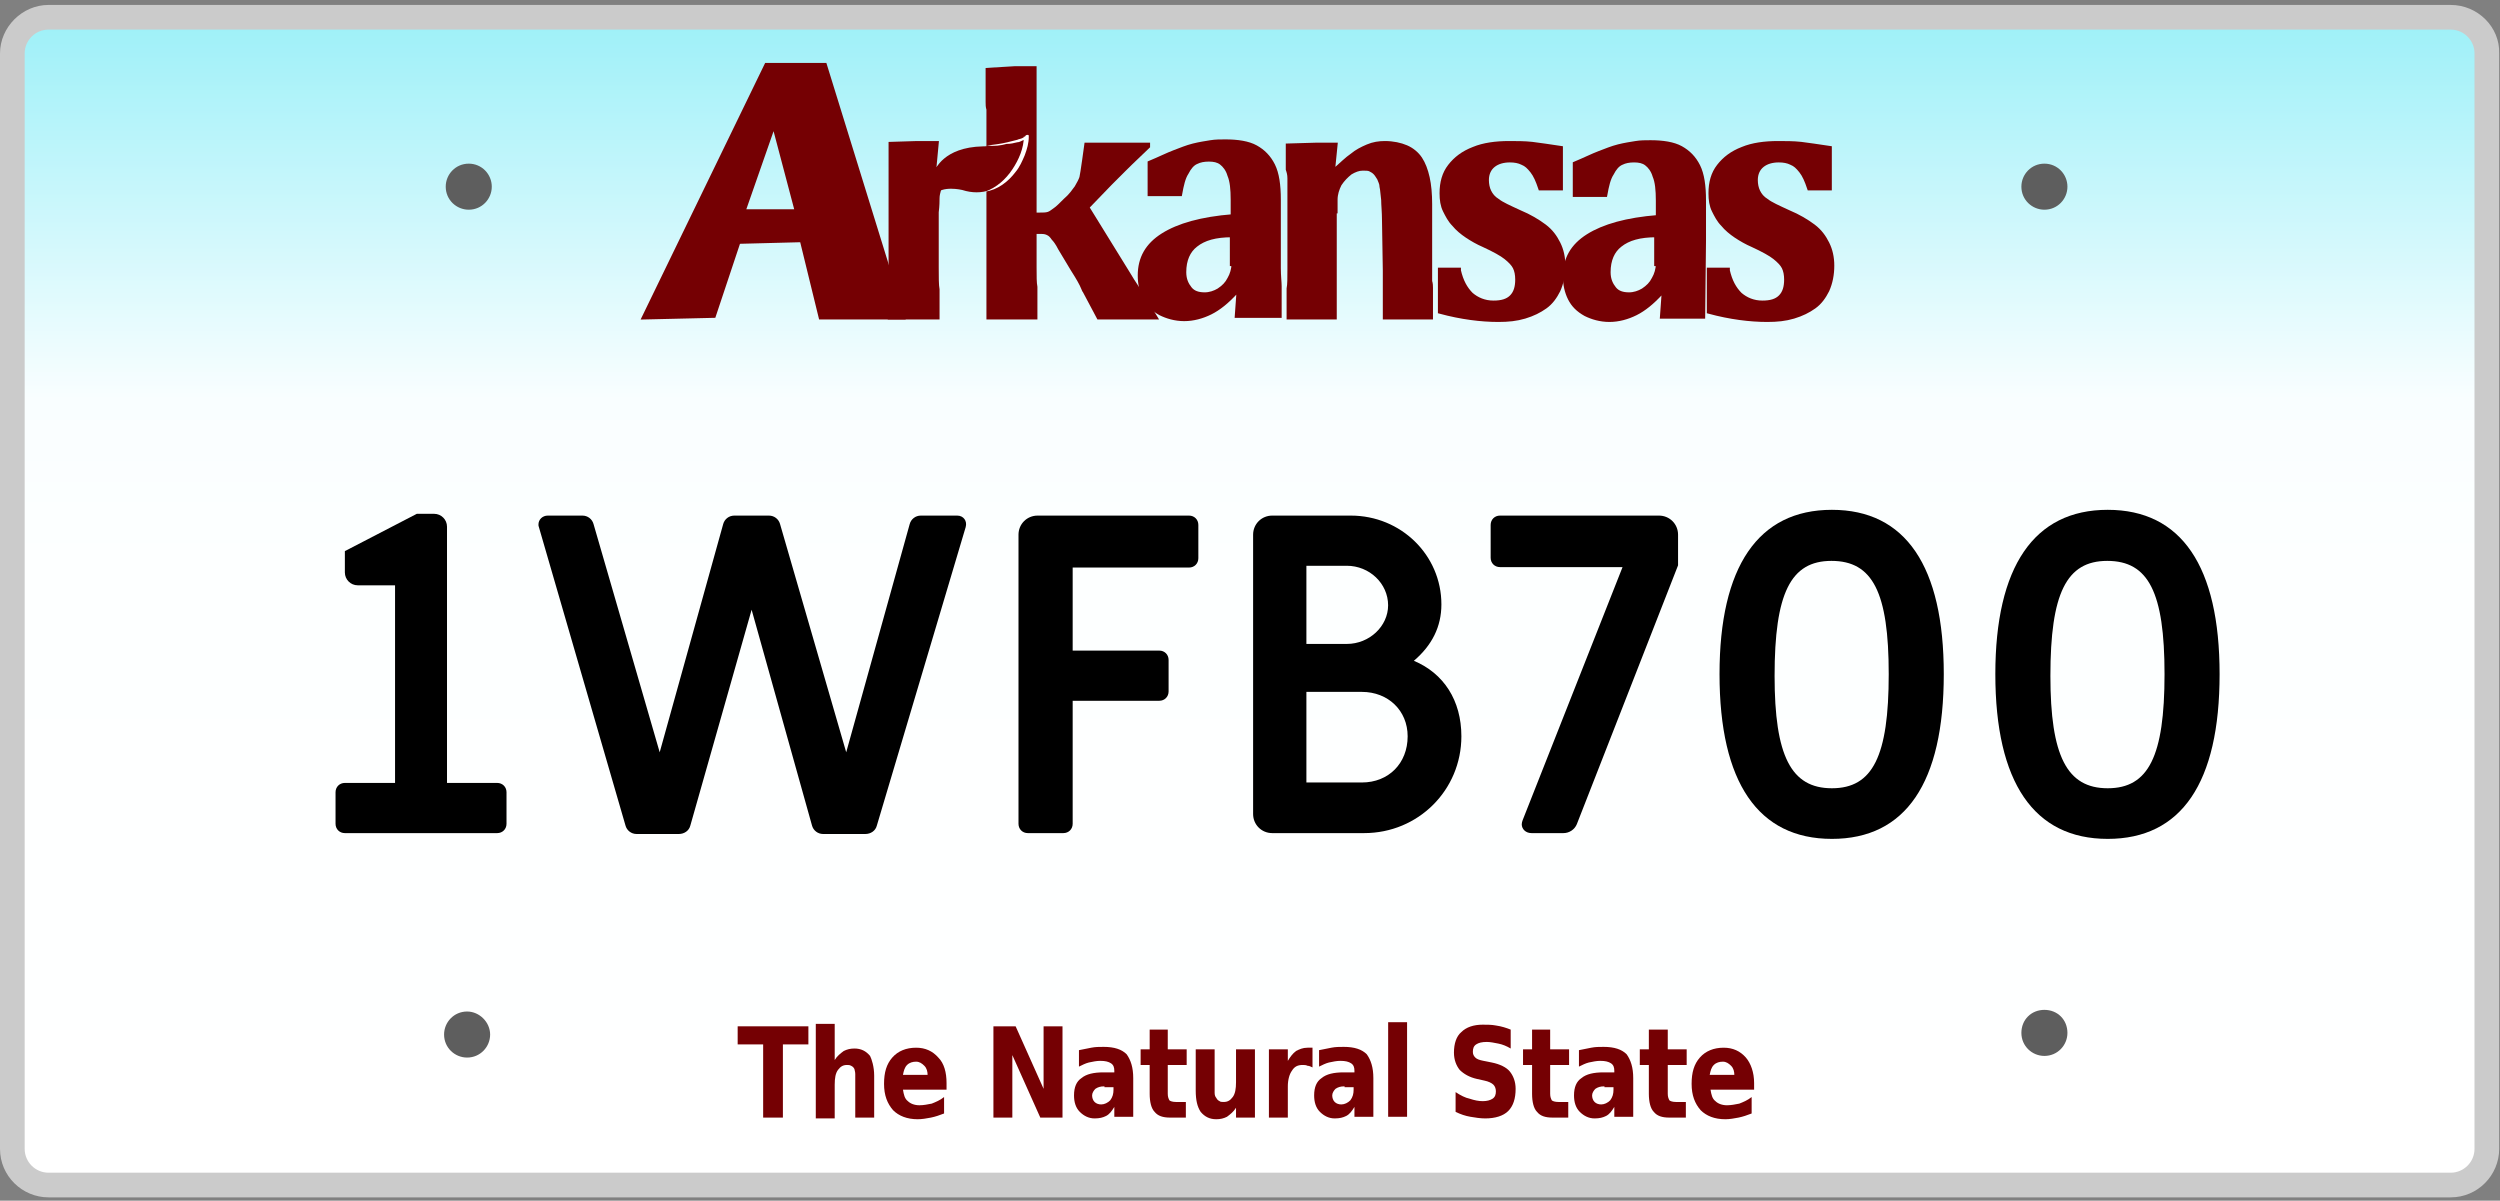 <svg width="304" height="146" viewBox="0 0 304 146" fill="none" xmlns="http://www.w3.org/2000/svg">
<rect x="0" y="0" width="304" height="146" fill="#808080" stroke="none"/>
<g clip-path="url(#clip0_2205_3224)">
<path d="M5.9 144.2C3.5 144.2 1.5 142.2 1.5 139.8V6.5C1.5 4.1 3.5 2.1 5.9 2.1H298C300.4 2.1 302.4 4.1 302.4 6.5V139.7C302.4 142.1 300.4 144.1 298 144.1H5.9V144.2Z" fill="url(#paint0_linear_2205_3224)"/>
<path d="M298 3.6C299.6 3.6 300.9 4.9 300.9 6.5V139.7C300.9 141.3 299.6 142.6 298 142.6H5.9C4.3 142.6 3 141.3 3 139.7V6.5C3 4.9 4.3 3.6 5.9 3.6H298ZM298 0.6H5.9C2.7 0.6 0 3.3 0 6.5V139.7C0 143 2.7 145.6 5.9 145.6H298C301.3 145.6 303.9 142.9 303.9 139.7V6.5C304 3.3 301.3 0.6 298 0.6Z" fill="#CBCBCB"/>
<path d="M256.295 102.008C247.331 102.008 242.633 95.15 242.633 81.974C242.633 68.906 247.331 61.994 256.295 61.994C265.259 61.994 269.903 68.852 269.903 81.974C269.903 95.204 265.259 102.008 256.295 102.008ZM256.295 95.852C261.263 95.852 263.207 91.964 263.207 81.974C263.207 72.038 261.263 68.204 256.241 68.204C251.273 68.204 249.329 72.146 249.329 82.19C249.329 91.91 251.327 95.852 256.295 95.852Z" fill="black"/>
<path d="M222.756 102.008C213.792 102.008 209.094 95.15 209.094 81.974C209.094 68.906 213.792 61.994 222.756 61.994C231.72 61.994 236.364 68.852 236.364 81.974C236.364 95.204 231.72 102.008 222.756 102.008ZM222.756 95.852C227.724 95.852 229.668 91.964 229.668 81.974C229.668 72.038 227.724 68.204 222.702 68.204C217.734 68.204 215.79 72.146 215.79 82.19C215.79 91.91 217.788 95.852 222.756 95.852Z" fill="black"/>
<path d="M186.232 101.306C185.53 101.306 185.044 100.82 185.044 100.226C185.044 100.064 185.098 99.902 185.152 99.74L197.302 68.96H182.398C181.75 68.96 181.264 68.474 181.264 67.826V63.83C181.264 63.182 181.75 62.696 182.398 62.696H201.73C203.026 62.696 204.052 63.722 204.052 65.018V68.744L191.74 100.226C191.47 100.874 190.822 101.306 190.12 101.306H186.232Z" fill="black"/>
<path d="M154.7 101.306C153.404 101.306 152.378 100.28 152.378 98.984V65.018C152.378 63.722 153.404 62.696 154.7 62.696H164.258C170.36 62.696 175.274 67.502 175.274 73.496C175.274 76.196 174.14 78.464 171.926 80.354C175.544 81.866 177.704 85.16 177.704 89.534C177.704 96.068 172.466 101.306 165.878 101.306H154.7ZM158.858 78.302H163.772C166.526 78.302 168.794 76.142 168.794 73.604C168.794 70.958 166.526 68.798 163.772 68.798H158.858V78.302ZM158.858 95.15H165.608C168.848 95.15 171.17 92.828 171.17 89.534C171.17 86.402 168.794 84.134 165.608 84.134H158.858V95.15Z" fill="black"/>
<path d="M124.983 101.306C124.335 101.306 123.849 100.82 123.849 100.172V65.018C123.849 63.722 124.875 62.696 126.171 62.696H144.585C145.233 62.696 145.719 63.182 145.719 63.83V67.88C145.719 68.528 145.233 69.014 144.585 69.014H130.437V79.112H140.967C141.615 79.112 142.101 79.598 142.101 80.246V84.08C142.101 84.728 141.615 85.214 140.967 85.214H130.437V100.172C130.437 100.82 129.951 101.306 129.303 101.306H124.983Z" fill="black"/>
<path d="M77.411 101.414C76.763 101.414 76.223 100.982 76.061 100.388L65.531 64.1C65.477 63.992 65.477 63.884 65.477 63.776C65.477 63.182 65.963 62.696 66.611 62.696H70.823C71.471 62.696 72.011 63.128 72.173 63.722L80.219 91.478L87.941 63.722C88.103 63.128 88.643 62.696 89.291 62.696H93.503C94.151 62.696 94.691 63.128 94.853 63.722L102.899 91.478L110.621 63.722C110.783 63.128 111.323 62.696 111.971 62.696H116.399C117.155 62.696 117.641 63.344 117.425 64.1L106.625 100.388C106.463 101.036 105.869 101.414 105.221 101.414H100.091C99.443 101.414 98.903 100.982 98.741 100.388L91.397 74.144L83.945 100.388C83.783 101.036 83.189 101.414 82.541 101.414H77.411Z" fill="black"/>
<path d="M41.936 101.306C41.288 101.306 40.802 100.82 40.802 100.172V96.338C40.802 95.69 41.288 95.204 41.936 95.204H48.038V71.174H43.502C42.638 71.174 41.936 70.472 41.936 69.608V67.016L50.684 62.48H52.79C53.654 62.48 54.356 63.182 54.356 64.046V95.204H60.458C61.106 95.204 61.592 95.69 61.592 96.338V100.172C61.592 100.82 61.106 101.306 60.458 101.306H41.936Z" fill="black"/>
<path d="M177.4 32.9C177.7 34.2 178.2 35.1 178.9 35.8C179.6 36.4 180.5 36.8 181.6 36.8C182.6 36.8 183.3 36.6 183.8 36.1C184.3 35.6 184.5 34.9 184.5 34C184.5 33.4 184.4 32.9 184.2 32.5C184 32.1 183.6 31.7 183.1 31.3C182.6 30.9 181.7 30.4 180.4 29.8C179.7 29.5 179 29.1 178.4 28.7C177.8 28.3 177.2 27.8 176.8 27.3C176.3 26.8 176 26.2 175.7 25.6C175.4 25 175.3 24.3 175.3 23.5C175.3 22.2 175.6 21.1 176.3 20.2C177 19.3 177.9 18.6 179.2 18.1C180.4 17.6 181.9 17.4 183.5 17.4C184.4 17.4 185.4 17.4 186.3 17.5C187.2 17.6 188.4 17.8 189.8 18V22.9H187.3C187 22 186.7 21.3 186.3 20.8C185.9 20.3 185.6 20 185.1 19.8C184.7 19.6 184.2 19.5 183.6 19.5C182.8 19.5 182.1 19.7 181.6 20.1C181.1 20.5 180.8 21.1 180.8 21.9C180.8 22.4 180.9 22.9 181.1 23.3C181.3 23.7 181.6 24.1 182.1 24.4C182.6 24.8 183.5 25.2 184.8 25.8C186 26.3 187 26.9 187.8 27.5C188.6 28.1 189.1 28.8 189.5 29.6C189.9 30.4 190.1 31.3 190.1 32.3C190.1 33.4 189.9 34.4 189.5 35.3C189.1 36.1 188.6 36.8 187.9 37.3C187.2 37.8 186.4 38.2 185.4 38.5C184.4 38.8 183.4 38.9 182.2 38.9C180.1 38.9 177.7 38.6 175.1 37.9V32.8H177.4V32.9Z" fill="#750003" stroke="#750003" stroke-width="0.5" stroke-miterlimit="10"/>
<path d="M210.1 32.9C210.4 34.2 210.9 35.1 211.6 35.8C212.3 36.4 213.2 36.8 214.3 36.8C215.3 36.8 216 36.6 216.5 36.1C217 35.6 217.2 34.9 217.2 34C217.2 33.4 217.1 32.9 216.9 32.5C216.7 32.1 216.3 31.7 215.8 31.3C215.3 30.9 214.4 30.4 213.1 29.8C212.4 29.5 211.7 29.1 211.1 28.7C210.5 28.3 209.9 27.8 209.5 27.3C209 26.8 208.7 26.2 208.4 25.6C208.1 25 208 24.3 208 23.5C208 22.2 208.3 21.1 209 20.2C209.7 19.3 210.6 18.6 211.9 18.1C213.1 17.6 214.6 17.4 216.2 17.4C217.1 17.4 218.1 17.4 219 17.5C219.9 17.6 221.1 17.8 222.5 18V22.9H220C219.7 22 219.4 21.3 219 20.8C218.6 20.3 218.3 20 217.8 19.8C217.4 19.6 216.9 19.5 216.3 19.5C215.5 19.5 214.8 19.7 214.3 20.1C213.8 20.5 213.5 21.1 213.5 21.9C213.5 22.4 213.6 22.9 213.8 23.3C214 23.7 214.3 24.1 214.8 24.4C215.3 24.8 216.2 25.2 217.5 25.8C218.7 26.3 219.7 26.9 220.5 27.5C221.3 28.1 221.8 28.8 222.2 29.6C222.6 30.4 222.8 31.3 222.8 32.3C222.8 33.4 222.6 34.4 222.2 35.3C221.8 36.1 221.3 36.8 220.6 37.3C219.9 37.8 219.1 38.2 218.1 38.5C217.1 38.8 216.1 38.9 214.9 38.9C212.8 38.9 210.4 38.6 207.8 37.9V32.8H210.1V32.9Z" fill="#750003" stroke="#750003" stroke-width="0.5" stroke-miterlimit="10"/>
<path d="M207.2 29.3V24.4C207.2 22.6 207 21.2 206.5 20.2C206 19.2 205.3 18.5 204.4 18C203.5 17.5 202.2 17.3 200.7 17.3C200.1 17.3 199.5 17.3 198.9 17.4C198.3 17.5 197.6 17.6 196.8 17.8C196 18 195.3 18.3 194.5 18.6C193.7 18.9 192.7 19.4 191.5 19.9V23.7H195.2C195.4 22.6 195.6 21.7 196 21.1C196.3 20.5 196.7 20 197.2 19.8C197.6 19.6 198.1 19.5 198.7 19.5C199.3 19.5 199.8 19.6 200.2 19.9C200.6 20.2 201 20.7 201.2 21.4C201.5 22.1 201.6 23.1 201.6 24.4V26.4C197.8 26.7 195 27.5 193.1 28.7C191.2 29.9 190.3 31.5 190.3 33.6C190.3 34.6 190.5 35.5 190.9 36.3C191.3 37.1 191.9 37.7 192.8 38.2C193.6 38.6 194.6 38.9 195.7 38.9C196.8 38.9 197.9 38.6 198.9 38.1C199.9 37.6 200.9 36.8 202 35.6L202.3 35.7L202.1 38.5H207.1L207.2 29.3ZM201.6 32.1C201.6 32.7 201.4 33.4 201.1 33.9C200.8 34.5 200.4 34.9 199.8 35.3C199.3 35.6 198.7 35.8 198.1 35.8C197.3 35.8 196.7 35.6 196.3 35.1C195.9 34.6 195.6 34 195.6 33.1C195.6 31.6 196.1 30.5 197 29.8C198 29 199.4 28.6 201.4 28.6V32.1H201.6Z" fill="#750003" stroke="#750003" stroke-width="0.5" stroke-miterlimit="10"/>
<path d="M155.6 34.8C155.6 34.3 155.5 33.6 155.5 32.6V24.3C155.5 22.5 155.3 21.1 154.8 20.1C154.3 19.1 153.6 18.4 152.7 17.9C151.8 17.4 150.5 17.2 149 17.2C148.4 17.2 147.8 17.2 147.2 17.3C146.6 17.4 145.9 17.5 145.1 17.7C144.3 17.9 143.6 18.2 142.8 18.5C142 18.8 141 19.3 139.8 19.8V23.6H143.5C143.7 22.5 143.9 21.6 144.3 21C144.6 20.4 145 19.9 145.5 19.7C145.9 19.5 146.4 19.4 147 19.4C147.6 19.4 148.1 19.5 148.5 19.8C148.9 20.1 149.3 20.6 149.5 21.3C149.8 22 149.9 23 149.9 24.3V26.3C146.1 26.6 143.3 27.4 141.4 28.6C139.5 29.8 138.6 31.4 138.6 33.5C138.6 34.5 138.8 35.4 139.2 36.2C139.6 37 140.2 37.6 141.1 38.1C141.9 38.5 142.9 38.8 144 38.8C145.1 38.8 146.2 38.5 147.2 38C148.2 37.5 149.2 36.7 150.3 35.5L150.6 35.6L150.4 38.4H155.6V34.8ZM150 32.1C150 32.7 149.8 33.4 149.5 33.9C149.2 34.5 148.8 34.9 148.2 35.3C147.7 35.6 147.1 35.8 146.5 35.8C145.7 35.8 145.1 35.6 144.7 35.1C144.3 34.6 144 34 144 33.1C144 31.6 144.5 30.5 145.4 29.8C146.4 29 147.8 28.6 149.8 28.6V32.1H150Z" fill="#750003" stroke="#750003" stroke-width="0.5" stroke-miterlimit="10"/>
<path d="M138.8 35.8C138.5 35.3 137.9 34.5 137.2 33.3L132.2 25.2L135 22.3C135.6 21.7 136.1 21.2 136.6 20.7C136.6 20.7 138 19.3 139.6 17.8V17.6H132.1C132.1 17.6 131.6 21.3 131.5 21.6C131.4 21.9 131.2 22.3 130.9 22.8C130.6 23.2 130.2 23.8 129.6 24.3C129 24.9 128.6 25.3 128.3 25.5C128 25.7 127.8 25.9 127.5 26C127.2 26.1 126.9 26.1 126.4 26.1H125.8V8.3H123.4L120.1 8.5V12.4C120.1 12.7 120.1 13 120.2 13.3C120.2 13.9 120.2 14.8 120.2 16V32.5C120.2 33.4 120.2 34.1 120.2 34.6C120.2 34.8 120.2 35 120.2 35.1V38.6H125.9V34.9C125.8 34.4 125.8 33.6 125.8 32.5V28.2H126.7C127.1 28.2 127.3 28.3 127.5 28.4C127.7 28.5 127.9 28.7 128.1 29C128.3 29.2 128.6 29.6 128.9 30.2L130.4 32.7C131.1 33.8 131.5 34.5 131.7 35C131.8 35.2 131.8 35.3 131.9 35.4L133.6 38.6H140.5L138.8 35.8Z" fill="#750003" stroke="#750003" stroke-width="0.5" stroke-miterlimit="10"/>
<path d="M173.9 34.2C173.9 33.7 173.9 33.1 173.9 32.5V24.8C173.9 23.6 173.8 22.5 173.6 21.6C173.4 20.7 173.1 19.9 172.7 19.3C172.3 18.7 171.7 18.2 171 17.9C170.3 17.6 169.4 17.4 168.4 17.4C167.7 17.4 167 17.5 166.3 17.8C165.6 18.1 165 18.4 164.4 18.9C163.8 19.3 163.1 20 162.3 20.7L162.1 20.6L162.4 17.6H160L156.6 17.7V20.6C156.7 20.9 156.8 21.2 156.8 21.7C156.8 22.2 156.8 23 156.8 24V32.7C156.8 33.8 156.8 34.6 156.7 35.1V38.6H162.3V25.7H162.4V24.3C162.4 23.6 162.6 23 162.9 22.4C163.3 21.8 163.7 21.4 164.2 21C164.7 20.7 165.2 20.5 165.7 20.5C166.1 20.5 166.4 20.5 166.6 20.6C166.8 20.7 167 20.8 167.2 21C167.4 21.2 167.5 21.4 167.7 21.7C167.8 22 168 22.3 168 22.7C168.1 23.1 168.1 23.6 168.2 24.3C168.2 24.9 168.3 25.8 168.3 26.8L168.4 32.9V38.6H174V35C174 34.8 174 34.5 173.9 34.2Z" fill="#750003" stroke="#750003" stroke-width="0.5" stroke-miterlimit="10"/>
<path d="M114 24.1C114 23.7 114.1 23.4 114.2 23C114.3 22.6 114.5 22.3 114.8 21.9C115.1 21.6 114.8 19.4 113.9 20.7L113.6 20.6L113.9 17.4H111.5L108.3 17.5V21.4V21.5C108.3 22 108.3 22.8 108.3 23.8V32.5C108.3 33.4 108.3 34.1 108.2 34.6V38.6H114V35.2C113.9 34.7 113.9 33.7 113.9 32.5V25.8C114 25 114 24.4 114 24.1Z" fill="#750003" stroke="#750003" stroke-width="0.5" stroke-miterlimit="10"/>
<path d="M100.3 7.9H93.2L78.3 38.6L86.8 38.4L89.8 29.4L97.5 29.2L99.8 38.6H109.8L100.3 7.9ZM90.4 25.7L94.1 15.1L96.9 25.7H90.4Z" fill="#750003" stroke="#750003" stroke-width="0.5" stroke-miterlimit="10"/>
<path d="M89.6 124.8H98.3V127H95.2V135.9H92.8V127H89.7V124.8H89.6Z" fill="#750003"/>
<path d="M106.3 130.8V135.9H104V135.1V132.1C104 131.4 104 130.9 104 130.6C104 130.3 103.9 130.1 103.9 130C103.8 129.8 103.7 129.7 103.5 129.6C103.3 129.5 103.2 129.5 103 129.5C102.5 129.5 102.2 129.7 101.9 130.1C101.6 130.5 101.5 131.1 101.5 131.9V136H99.2V124.5H101.5V128.9C101.8 128.4 102.2 128.1 102.6 127.8C103 127.6 103.4 127.5 103.9 127.5C104.7 127.5 105.3 127.8 105.8 128.4C106 128.8 106.3 129.7 106.3 130.8Z" fill="#750003"/>
<path d="M115.1 131.7V132.5H109.8C109.9 133.1 110 133.6 110.4 133.9C110.7 134.2 111.2 134.4 111.8 134.4C112.3 134.4 112.8 134.3 113.3 134.2C113.8 134 114.3 133.8 114.8 133.4V135.4C114.3 135.6 113.7 135.8 113.2 135.9C112.7 136 112.1 136.1 111.6 136.1C110.3 136.1 109.3 135.7 108.6 135C107.9 134.2 107.5 133.2 107.5 131.8C107.5 130.4 107.8 129.4 108.5 128.6C109.2 127.8 110.2 127.4 111.4 127.4C112.5 127.4 113.4 127.8 114.1 128.6C114.8 129.3 115.1 130.4 115.1 131.7ZM112.8 130.8C112.8 130.3 112.7 129.9 112.4 129.6C112.1 129.3 111.8 129.1 111.4 129.1C111 129.1 110.6 129.2 110.3 129.5C110 129.8 109.9 130.2 109.8 130.7H112.8V130.8Z" fill="#750003"/>
<path d="M120.8 124.8H123.5L126.9 132.4V124.8H129.2V135.9H126.5L123.1 128.3V135.9H120.8V124.8Z" fill="#750003"/>
<path d="M137.801 131.1V135.8H135.501V134.6C135.201 135.1 134.901 135.5 134.501 135.7C134.101 135.9 133.701 136 133.101 136C132.401 136 131.801 135.7 131.301 135.2C130.801 134.7 130.601 134 130.601 133.2C130.601 132.2 130.901 131.5 131.501 131.1C132.101 130.6 133.001 130.4 134.201 130.4H135.501V130.2C135.501 129.8 135.401 129.5 135.101 129.3C134.801 129.1 134.401 129 133.801 129C133.301 129 132.901 129.1 132.401 129.2C132.001 129.3 131.601 129.5 131.201 129.7V127.7C131.701 127.6 132.201 127.5 132.701 127.4C133.201 127.3 133.701 127.3 134.201 127.3C135.501 127.3 136.401 127.6 137.001 128.2C137.501 128.9 137.801 129.8 137.801 131.1ZM134.301 132.1C133.801 132.1 133.501 132.2 133.201 132.4C133.001 132.6 132.801 132.9 132.801 133.2C132.801 133.5 132.901 133.8 133.101 134C133.301 134.2 133.601 134.3 133.901 134.3C134.301 134.3 134.701 134.1 135.001 133.8C135.301 133.4 135.401 133 135.401 132.5V132.2H134.301V132.1Z" fill="#750003"/>
<path d="M142 125.2V127.6H144.3V129.5H142V133C142 133.4 142.1 133.6 142.2 133.8C142.3 133.9 142.6 134 143 134H144.2V135.9H142.3C141.4 135.9 140.8 135.7 140.4 135.2C140 134.8 139.8 134 139.8 133V129.5H138.7V127.6H139.8V125.2H142Z" fill="#750003"/>
<path d="M145.4 132.6V127.6H147.7V128.4C147.7 128.8 147.7 129.4 147.7 130.1C147.7 130.8 147.7 131.2 147.7 131.5C147.7 132.2 147.7 132.6 147.7 132.9C147.7 133.2 147.8 133.4 147.9 133.5C148 133.7 148.1 133.8 148.3 133.9C148.4 134 148.6 134 148.8 134C149.3 134 149.6 133.8 149.9 133.4C150.2 133 150.3 132.4 150.3 131.6V127.6H152.6V135.9H150.3V134.7C150 135.2 149.6 135.5 149.2 135.8C148.8 136 148.4 136.1 147.9 136.1C147.1 136.1 146.5 135.8 146 135.2C145.6 134.6 145.4 133.8 145.4 132.6Z" fill="#750003"/>
<path d="M159.6 129.8C159.4 129.7 159.2 129.6 159 129.6C158.8 129.5 158.6 129.5 158.4 129.5C157.8 129.5 157.4 129.7 157.1 130.2C156.8 130.6 156.6 131.3 156.6 132.1V135.9H154.3V127.6H156.6V129C156.9 128.5 157.2 128.1 157.6 127.8C158 127.6 158.4 127.4 159 127.4C159.1 127.4 159.2 127.4 159.2 127.4C159.3 127.4 159.4 127.4 159.6 127.4V129.8Z" fill="#750003"/>
<path d="M167 131.1V135.8H164.7V134.6C164.4 135.1 164.1 135.5 163.7 135.7C163.3 135.9 162.9 136 162.3 136C161.6 136 161 135.7 160.5 135.2C160 134.7 159.8 134 159.8 133.2C159.8 132.2 160.1 131.5 160.7 131.1C161.3 130.6 162.2 130.4 163.4 130.4H164.7V130.2C164.7 129.8 164.6 129.5 164.3 129.3C164 129.1 163.6 129 163 129C162.5 129 162.1 129.1 161.6 129.2C161.2 129.3 160.8 129.5 160.4 129.7V127.7C160.9 127.6 161.4 127.5 161.9 127.4C162.4 127.3 162.9 127.3 163.4 127.3C164.7 127.3 165.6 127.6 166.2 128.2C166.7 128.9 167 129.8 167 131.1ZM163.5 132.1C163 132.1 162.7 132.2 162.4 132.4C162.2 132.6 162 132.9 162 133.2C162 133.5 162.1 133.8 162.3 134C162.5 134.2 162.8 134.3 163.1 134.3C163.5 134.3 163.9 134.1 164.2 133.8C164.5 133.4 164.6 133 164.6 132.5V132.2H163.5V132.1Z" fill="#750003"/>
<path d="M168.8 124.3H171.1V135.8H168.8V124.3Z" fill="#750003"/>
<path d="M183.7 125.2V127.5C183.2 127.2 182.7 127 182.2 126.9C181.7 126.8 181.2 126.7 180.8 126.7C180.2 126.7 179.8 126.8 179.5 127C179.2 127.2 179.1 127.5 179.1 127.9C179.1 128.2 179.2 128.4 179.4 128.6C179.6 128.8 179.9 128.9 180.4 129L181.4 129.2C182.4 129.4 183.2 129.8 183.6 130.3C184 130.8 184.3 131.5 184.3 132.4C184.3 133.6 184 134.5 183.4 135.1C182.8 135.7 181.8 136 180.6 136C180 136 179.4 135.9 178.8 135.8C178.2 135.7 177.6 135.5 177 135.2V132.8C177.6 133.2 178.2 133.5 178.7 133.6C179.3 133.8 179.8 133.9 180.3 133.9C180.8 133.9 181.2 133.8 181.5 133.6C181.8 133.4 181.9 133.1 181.9 132.7C181.9 132.4 181.8 132.1 181.6 131.9C181.4 131.7 181 131.5 180.5 131.4L179.6 131.2C178.7 131 178 130.6 177.5 130.1C177.1 129.6 176.8 128.9 176.8 128C176.8 126.9 177.1 126 177.7 125.5C178.3 124.9 179.2 124.6 180.3 124.6C180.8 124.6 181.4 124.6 181.9 124.7C182.6 124.8 183.2 125 183.7 125.2Z" fill="#750003"/>
<path d="M188.5 125.2V127.6H190.8V129.5H188.5V133C188.5 133.4 188.6 133.6 188.7 133.8C188.8 133.9 189.1 134 189.5 134H190.7V135.9H188.8C187.9 135.9 187.3 135.7 186.9 135.2C186.5 134.8 186.3 134 186.3 133V129.5H185.2V127.6H186.3V125.2H188.5Z" fill="#750003"/>
<path d="M198.6 131.1V135.8H196.3V134.6C196 135.1 195.7 135.5 195.3 135.7C194.9 135.9 194.5 136 193.9 136C193.2 136 192.6 135.7 192.1 135.2C191.6 134.7 191.4 134 191.4 133.2C191.4 132.2 191.7 131.5 192.3 131.1C192.9 130.6 193.8 130.4 195 130.4H196.3V130.2C196.3 129.8 196.2 129.5 195.9 129.3C195.6 129.1 195.2 129 194.6 129C194.1 129 193.7 129.1 193.2 129.2C192.8 129.3 192.4 129.5 192 129.7V127.7C192.5 127.6 193 127.5 193.5 127.4C194 127.3 194.5 127.3 195 127.3C196.3 127.3 197.2 127.6 197.8 128.2C198.3 128.9 198.6 129.8 198.6 131.1ZM195.1 132.1C194.6 132.1 194.3 132.2 194 132.4C193.8 132.6 193.6 132.9 193.6 133.2C193.6 133.5 193.7 133.8 193.9 134C194.1 134.2 194.4 134.3 194.7 134.3C195.1 134.3 195.5 134.1 195.8 133.8C196.1 133.4 196.2 133 196.2 132.5V132.2H195.1V132.1Z" fill="#750003"/>
<path d="M202.8 125.2V127.6H205.1V129.5H202.8V133C202.8 133.4 202.9 133.6 203 133.8C203.1 133.9 203.4 134 203.8 134H205V135.9H203C202.1 135.9 201.5 135.7 201.1 135.2C200.7 134.8 200.5 134 200.5 133V129.5H199.4V127.6H200.5V125.2H202.8Z" fill="#750003"/>
<path d="M213.3 131.7V132.5H208C208.1 133.1 208.2 133.6 208.6 133.9C208.9 134.2 209.4 134.4 210 134.4C210.5 134.4 211 134.3 211.5 134.2C212 134 212.5 133.8 213 133.4V135.4C212.5 135.6 211.9 135.8 211.4 135.9C210.9 136 210.3 136.1 209.8 136.1C208.5 136.1 207.5 135.7 206.8 135C206.1 134.2 205.7 133.2 205.7 131.8C205.7 130.4 206 129.4 206.7 128.6C207.4 127.8 208.4 127.4 209.6 127.4C210.7 127.4 211.6 127.8 212.3 128.6C212.9 129.3 213.3 130.4 213.3 131.7ZM210.9 130.8C210.9 130.3 210.8 129.9 210.5 129.6C210.2 129.3 209.9 129.1 209.5 129.1C209.1 129.1 208.7 129.2 208.4 129.5C208.1 129.8 208 130.2 207.9 130.7H210.9V130.8Z" fill="#750003"/>
<path d="M59.8 22.7C59.8 24.2 58.6 25.5 57 25.5C55.5 25.5 54.2 24.3 54.2 22.7C54.2 21.2 55.4 19.9 57 19.9C58.6 19.9 59.8 21.2 59.8 22.7Z" fill="#5E5E5E"/>
<path d="M251.4 22.7C251.4 24.2 250.2 25.5 248.6 25.5C247.1 25.5 245.8 24.3 245.8 22.7C245.8 21.2 247 19.9 248.6 19.9C250.2 19.9 251.4 21.2 251.4 22.7Z" fill="#5E5E5E"/>
<path d="M59.6 125.8C59.6 127.3 58.4 128.6 56.8 128.6C55.3 128.6 54 127.4 54 125.8C54 124.3 55.2 123 56.8 123C58.3 123 59.6 124.3 59.6 125.8Z" fill="#5E5E5E"/>
<path d="M251.4 125.6C251.4 127.1 250.2 128.4 248.6 128.4C247.1 128.4 245.8 127.2 245.8 125.6C245.8 124 247 122.8 248.6 122.8C250.2 122.8 251.4 124 251.4 125.6Z" fill="#5E5E5E"/>
<path d="M113.7 20.7C113.7 20.7 114.7 17.9 119.5 17.8C124.3 17.7 124.9 16.6 124.9 16.6C124.9 19.2 122 24.7 117 23.1C117 23.1 114.5 22.5 113.7 23.7C113.7 20.7 113.7 20.7 113.7 20.7Z" fill="#750003"/>
<path d="M120 17.7C120.8 17.6 121.7 17.5 122.5 17.3C122.9 17.2 123.3 17.1 123.7 17C123.9 16.9 124.1 16.9 124.3 16.8C124.5 16.7 124.7 16.6 124.7 16.5C124.8 16.4 124.9 16.4 125 16.4C125.1 16.4 125.1 16.5 125.1 16.6C125.1 17.4 124.9 18.1 124.6 18.9C124.3 19.6 124 20.3 123.5 20.9C122.6 22.1 121.3 23.1 119.8 23.3C121.2 22.8 122.3 21.8 123.1 20.6C123.9 19.4 124.5 18 124.5 16.6L124.9 16.7C124.7 17 124.5 17 124.3 17.1C124.1 17.2 123.9 17.3 123.7 17.3C123.3 17.4 122.9 17.5 122.4 17.5C121.7 17.7 120.9 17.8 120 17.7Z" fill="white"/>
</g>
<defs>
<linearGradient id="paint0_linear_2205_3224" x1="151.976" y1="144.169" x2="151.976" y2="2.1" gradientUnits="userSpaceOnUse">
<stop stop-color="white"/>
<stop offset="0.532" stop-color="#FDFFFF"/>
<stop offset="0.673" stop-color="#F9FEFF"/>
<stop offset="1" stop-color="#9DF0F8"/>
</linearGradient>
<clipPath id="clip0_2205_3224">
<rect width="304" height="145.1" fill="white" transform="translate(0 0.6)"/>
</clipPath>
</defs>
</svg>
